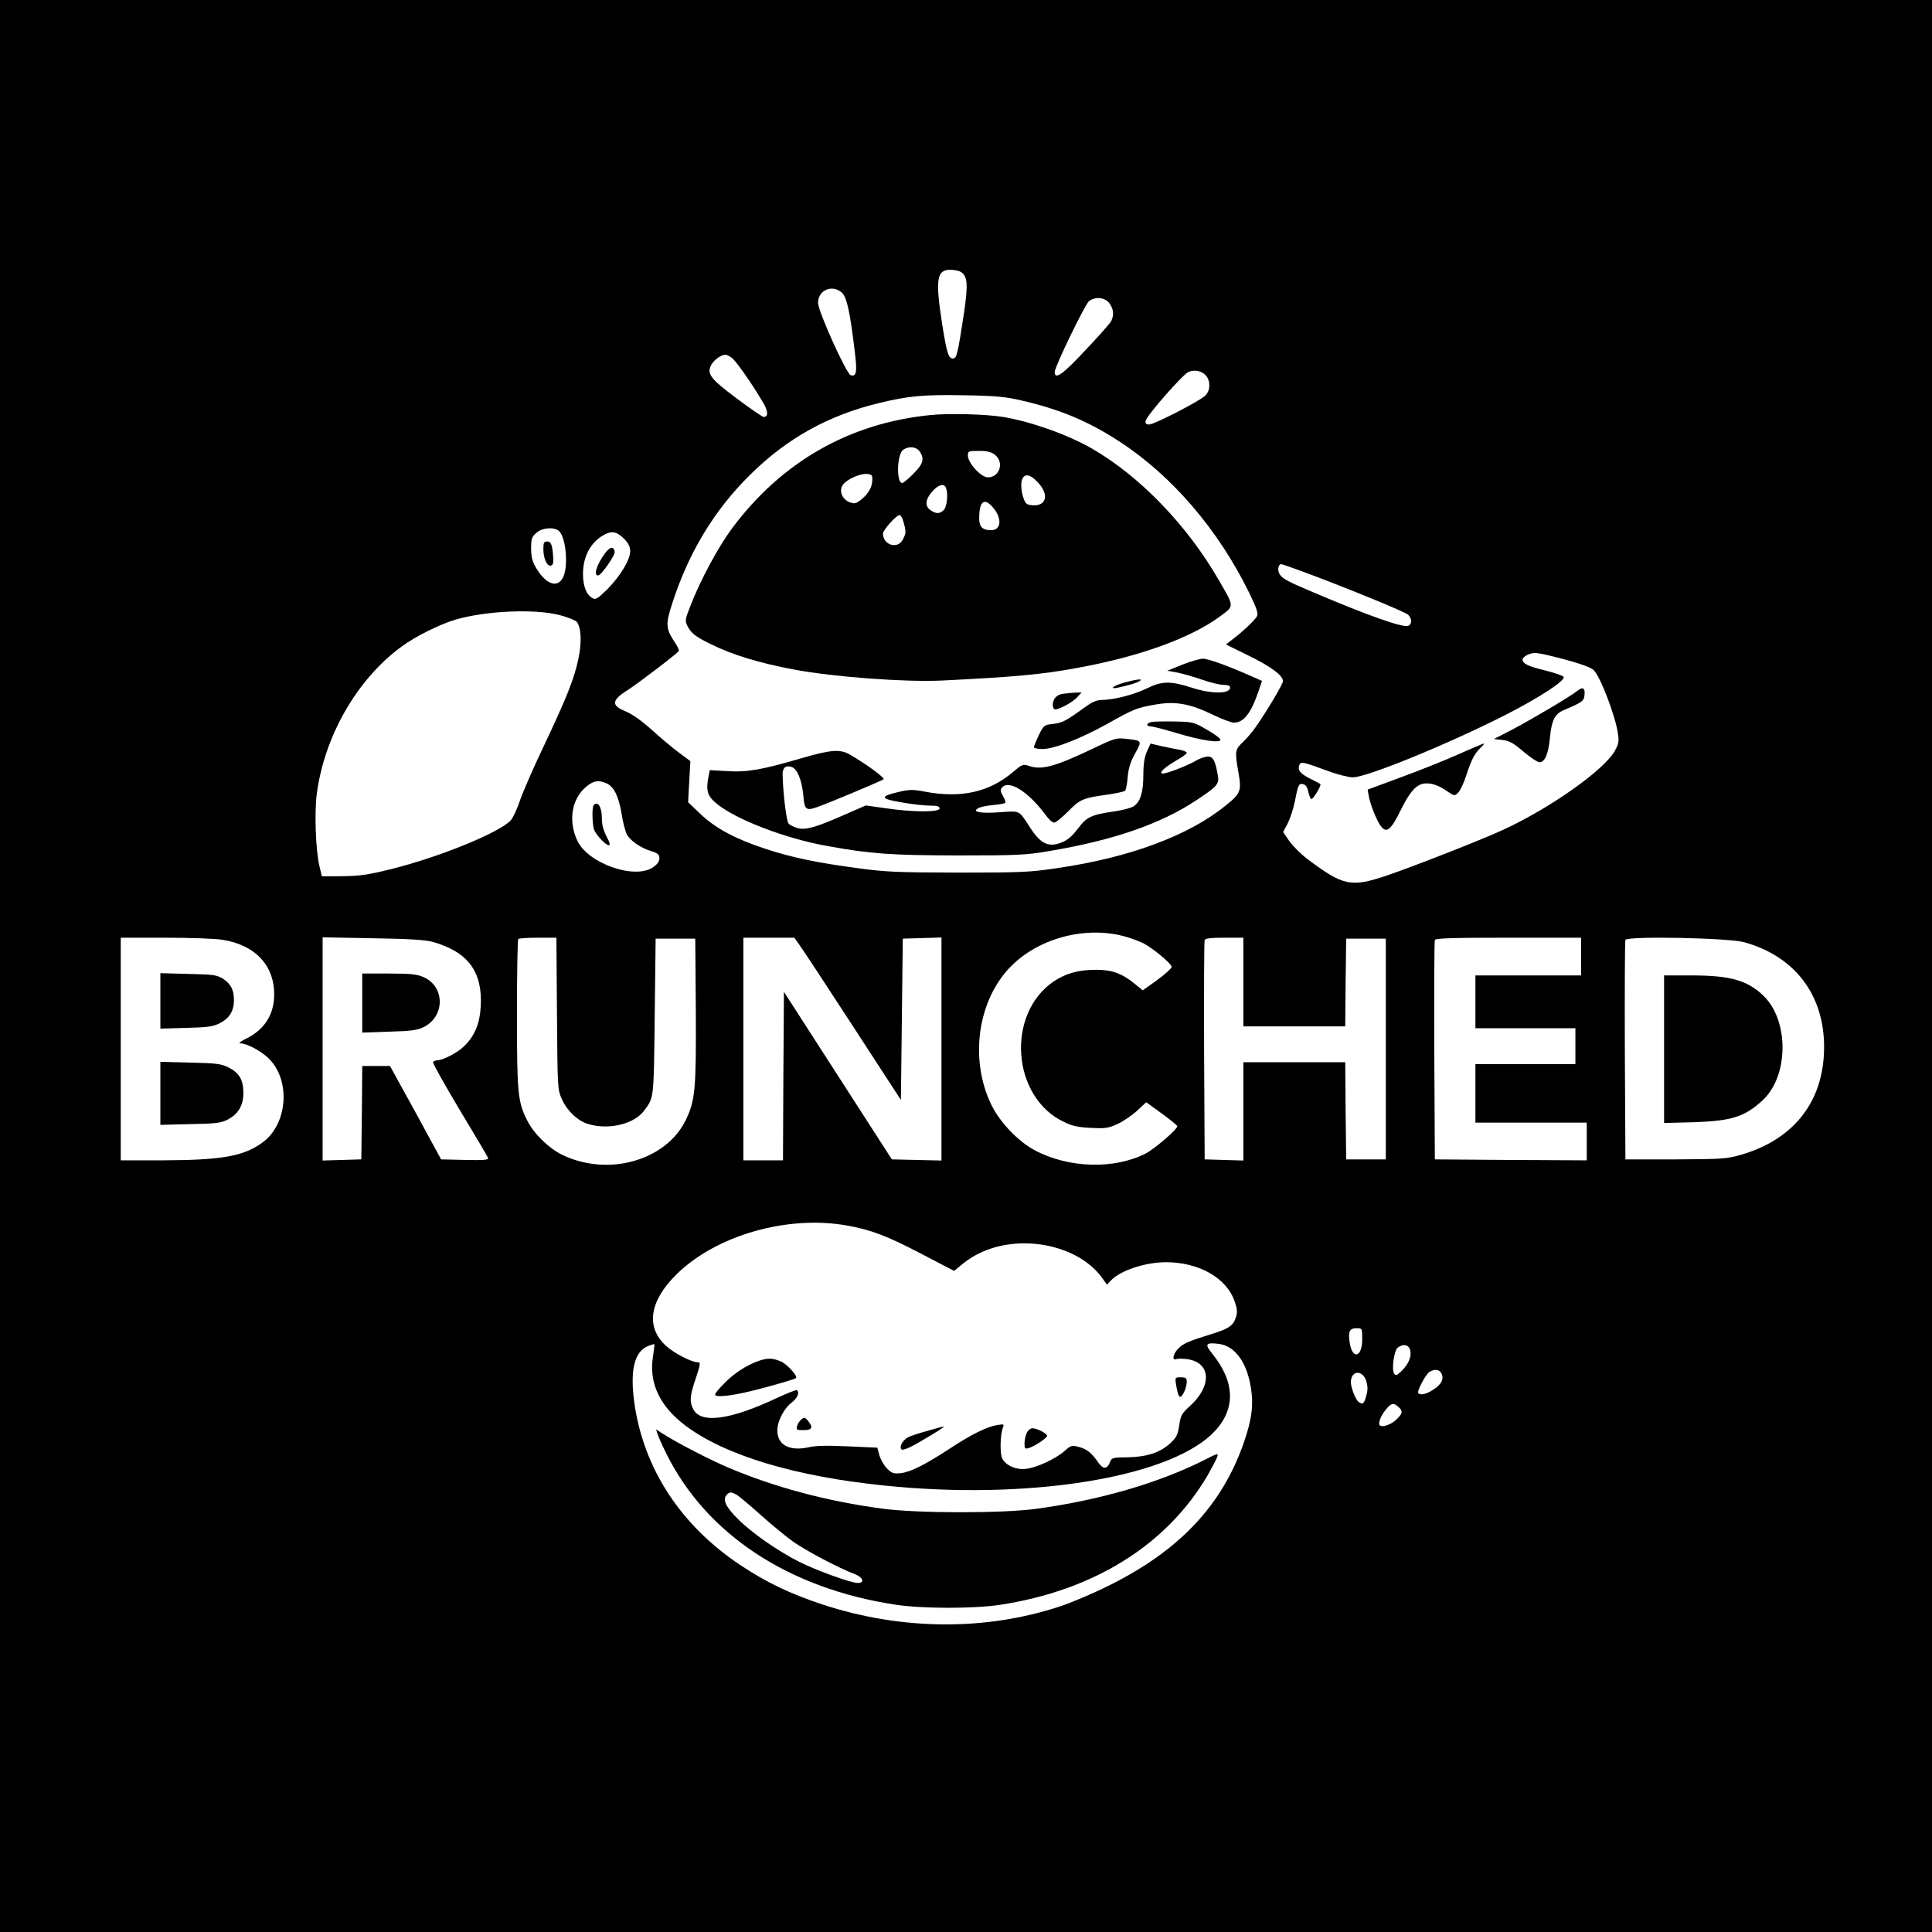 <?xml version="1.0" standalone="no"?>
<!DOCTYPE svg PUBLIC "-//W3C//DTD SVG 20010904//EN"
 "http://www.w3.org/TR/2001/REC-SVG-20010904/DTD/svg10.dtd">
<svg version="1.0" xmlns="http://www.w3.org/2000/svg"
 width="1024pt" height="1024pt" viewBox="0 0 1024 1024"
 preserveAspectRatio="xMidYMid meet">
<g transform="translate(0,1024) scale(0.1,-0.1)"
fill="#000000" stroke="none">
<path d="M0 5120 l0 -5120 5120 0 5120 0 0 5120 0 5120 -5120 0 -5120 0 0
-5120z m5090 3680 c38 -20 42 -64 20 -215 -35 -228 -39 -245 -60 -245 -23 0
-32 29 -56 180 -37 237 -30 290 42 290 19 0 44 -4 54 -10z m-627 -112 c26 -25
43 -105 68 -316 13 -105 8 -131 -23 -120 -23 9 -172 338 -172 382 -1 69 76
101 127 54z m1416 -54 c23 -30 27 -64 10 -97 -7 -12 -68 -82 -137 -154 -119
-128 -162 -158 -162 -115 0 28 159 355 181 375 32 26 83 22 108 -9z m-2001
-290 c22 -15 112 -144 166 -237 28 -46 29 -77 4 -77 -7 0 -71 44 -143 98 -142
106 -161 132 -134 180 14 25 52 52 74 52 6 0 21 -7 33 -16z m2515 -96 c24 -29
22 -80 -5 -105 -33 -31 -271 -153 -297 -153 -16 0 -22 5 -19 19 4 27 198 248
228 260 33 13 71 5 93 -21z m-973 -132 c199 -46 350 -110 510 -214 282 -183
528 -470 693 -808 39 -81 47 -106 39 -121 -12 -21 -77 -83 -131 -123 l-33 -26
118 -58 c119 -58 184 -106 184 -136 0 -15 -74 -141 -142 -240 -17 -25 -48 -62
-69 -82 -44 -42 -45 -48 -25 -163 17 -96 12 -111 -66 -173 -195 -160 -509
-277 -893 -333 -146 -22 -192 -24 -525 -24 -320 1 -385 3 -530 23 -225 30
-353 57 -493 103 -159 52 -265 109 -345 185 l-65 62 6 109 6 109 -62 46 c-34
25 -99 80 -144 121 -54 48 -102 82 -138 97 -77 31 -74 59 14 114 53 34 266
196 269 206 2 5 -8 26 -23 48 -46 70 -48 93 -13 201 87 271 222 495 413 684
197 195 417 317 689 382 154 37 231 44 451 40 168 -3 217 -8 305 -29z m-2459
-689 c35 -27 52 -168 28 -236 -25 -70 -89 -56 -144 33 -24 39 -29 60 -30 108
0 53 3 62 28 84 31 27 90 32 118 11z m345 -41 c25 -25 34 -43 34 -67 0 -47
-52 -132 -121 -202 -51 -50 -61 -57 -79 -47 -32 17 -50 64 -50 128 0 89 37
162 104 203 45 27 73 24 112 -15z m3611 -180 c228 -85 528 -208 546 -224 21
-19 22 -51 1 -59 -29 -11 -213 54 -509 180 -135 57 -162 72 -175 98 -10 19 -4
49 11 49 4 0 61 -20 126 -44z m-3951 -226 c43 -11 84 -28 91 -36 24 -32 27
-106 9 -194 -22 -106 -61 -205 -187 -471 -55 -115 -111 -245 -125 -287 -14
-42 -35 -87 -47 -100 -60 -65 -376 -194 -632 -258 -125 -31 -168 -37 -260 -38
l-109 -1 -13 55 c-20 83 -27 282 -14 383 41 307 213 606 448 779 73 54 205
120 288 144 163 47 417 58 551 24z m5231 -211 c139 -33 230 -62 249 -80 36
-33 118 -248 130 -341 6 -39 2 -54 -19 -91 -61 -103 -345 -303 -594 -417 -110
-51 -488 -199 -617 -242 -185 -62 -227 -53 -414 87 -37 28 -81 72 -99 98 l-32
47 25 48 c13 26 30 79 38 118 16 85 20 94 45 87 12 -3 21 -17 25 -39 4 -18 11
-36 16 -39 8 -5 56 73 48 80 -2 1 -26 14 -54 28 -53 27 -68 45 -57 73 7 19 24
15 150 -32 51 -19 111 -34 133 -34 75 0 505 176 810 331 176 90 315 180 308
201 -2 6 -46 21 -96 34 -92 22 -122 36 -122 59 0 13 36 33 62 34 10 1 39 -4
65 -10z m-4982 -681 c40 -18 64 -69 80 -163 7 -48 21 -97 29 -111 23 -34 71
-67 124 -84 39 -12 47 -19 47 -40 0 -16 -11 -31 -34 -47 -97 -66 -342 20 -400
139 -49 102 -33 217 39 282 42 38 71 44 115 24z m2756 -814 c30 -9 70 -24 90
-34 50 -26 149 -108 149 -125 0 -7 -34 -38 -76 -69 l-77 -55 -42 34 c-67 55
-120 75 -206 75 -92 0 -161 -19 -226 -63 -252 -174 -220 -612 55 -743 44 -22
76 -29 144 -32 76 -4 92 -2 142 21 30 14 77 46 103 70 l48 45 83 -60 c45 -33
82 -63 82 -67 0 -17 -120 -120 -168 -145 -167 -85 -408 -78 -587 17 -87 46
-184 147 -229 238 -120 243 -75 560 104 739 152 152 404 215 611 154z m-4792
-15 c177 -28 279 -140 274 -300 -3 -101 -54 -178 -150 -225 -30 -15 -41 -24
-28 -24 33 -1 100 -36 143 -74 124 -113 110 -351 -26 -451 -101 -74 -216 -94
-534 -95 l-218 0 0 590 0 590 238 0 c130 0 266 -5 301 -11z m1118 -12 c185
-54 261 -158 251 -341 -5 -92 -33 -159 -90 -213 -34 -33 -110 -72 -140 -73 -9
0 -19 -4 -23 -9 -3 -5 61 -119 141 -253 81 -134 149 -249 151 -256 4 -10 -22
-12 -122 -10 l-127 3 -135 248 -136 247 -73 0 -74 0 -2 -247 -3 -248 -102 -3
-103 -3 0 592 0 591 268 -5 c198 -3 280 -9 319 -20z m655 -379 c3 -400 3 -403
27 -456 28 -61 84 -114 140 -130 106 -32 241 0 293 69 55 73 53 57 58 499 l5
415 105 0 105 0 3 -383 c2 -418 -3 -475 -54 -580 -105 -214 -411 -300 -654
-183 -69 33 -150 112 -184 179 -52 102 -56 144 -56 568 0 215 3 394 7 397 3 4
50 7 104 7 l98 0 3 -402z m1285 364 c16 -21 143 -215 283 -430 l255 -392 5
428 5 427 103 3 102 3 0 -591 0 -591 -132 3 -131 3 -286 444 -286 444 -3 -447
-2 -446 -105 0 -105 0 0 590 0 590 135 0 135 0 27 -38z m2353 -197 l0 -235
270 0 270 0 2 233 3 232 105 0 105 0 0 -585 0 -585 -105 0 -105 0 -3 258 -2
257 -270 0 -270 0 0 -260 0 -261 -102 3 -103 3 -3 575 c-1 316 0 581 3 588 3
8 34 12 105 12 l100 0 0 -235z m1790 135 l0 -100 -280 0 -280 0 0 -140 0 -140
265 0 265 0 0 -95 0 -95 -265 0 -265 0 0 -155 0 -155 295 0 295 0 0 -100 0
-100 -402 2 -403 3 -3 575 c-1 316 0 581 3 588 3 9 91 12 390 12 l385 0 0
-100z m865 76 c281 -78 438 -299 422 -596 -14 -265 -172 -455 -444 -532 -71
-20 -100 -22 -343 -23 l-265 0 -3 575 c-1 316 0 581 3 588 8 22 548 11 630
-12z m-4759 -1501 c131 -23 215 -55 402 -153 l169 -88 39 32 c88 74 204 114
334 114 170 0 330 -71 410 -181 l27 -38 22 23 c49 52 182 96 291 96 176 0 324
-85 365 -211 13 -39 14 -56 5 -83 -14 -42 -38 -59 -126 -86 -122 -38 -152 -50
-178 -77 -29 -28 -36 -66 -11 -57 8 4 35 3 59 0 126 -19 131 -143 10 -251 -40
-36 -46 -47 -54 -100 -8 -52 -15 -65 -50 -97 -54 -48 -122 -70 -224 -72 -81
-1 -84 -2 -94 -28 -13 -35 -36 -36 -59 -2 -35 51 -61 73 -102 84 -40 11 -44
10 -79 -21 -47 -41 -145 -87 -202 -94 -53 -7 -108 16 -128 55 -13 26 -11 127
4 164 7 17 4 19 -30 13 -55 -9 -136 -49 -249 -123 -133 -87 -210 -126 -263
-132 -38 -4 -47 -1 -73 25 -16 16 -34 48 -40 70 l-11 40 -155 7 c-109 5 -172
4 -209 -5 -101 -22 -166 12 -166 89 0 49 35 117 76 148 31 24 43 52 28 66 -3
3 -51 -16 -107 -42 -246 -116 -402 -137 -442 -60 -21 40 -19 70 10 156 29 87
30 94 10 94 -29 0 -124 49 -163 85 -111 99 -91 238 53 380 210 207 585 315
901 260z m2734 -604 c0 -98 -54 -109 -67 -13 -8 56 1 72 37 72 30 0 30 0 30
-59z m-3759 -91 c-23 -139 36 -264 172 -366 210 -158 582 -270 1057 -318 747
-77 1478 37 1728 268 133 124 135 274 5 434 -39 48 -32 58 38 49 85 -11 148
-98 169 -232 15 -92 5 -168 -37 -290 -116 -334 -342 -574 -718 -760 -82 -41
-198 -90 -256 -109 -396 -131 -841 -127 -1257 9 -173 57 -301 118 -440 211
-313 209 -509 508 -559 853 -25 176 -2 275 70 306 18 7 33 12 35 10 2 -1 -2
-30 -7 -65z m4014 31 c7 -34 -11 -74 -50 -111 -22 -21 -28 -22 -36 -10 -14 22
0 122 19 137 31 23 60 16 67 -16z m164 -119 c16 -29 2 -59 -40 -86 -37 -25
-69 -33 -82 -20 -9 9 40 101 60 113 27 16 51 13 62 -7z m-397 -43 c8 -30 8
-48 -1 -79 -12 -41 -17 -45 -38 -32 -17 10 -43 76 -43 106 0 64 63 67 82 5z
m170 -136 c25 -22 23 -35 -10 -66 -35 -34 -92 -48 -92 -23 0 22 17 55 43 84
24 26 34 27 59 5z"/>
<path d="M4930 8040 c-428 -43 -786 -247 -1049 -599 -73 -98 -166 -270 -220
-408 -30 -76 -31 -83 -18 -110 21 -40 43 -57 122 -96 117 -58 258 -101 445
-136 208 -39 584 -67 781 -58 387 19 528 32 714 66 332 60 604 158 763 275 74
55 75 48 -5 186 -169 295 -422 557 -678 704 -130 74 -323 142 -468 166 -91 15
-290 20 -387 10z m-56 -192 c27 -39 20 -67 -33 -119 -26 -27 -53 -49 -59 -49
-32 0 -28 151 4 175 29 22 70 18 88 -7z m400 -19 c50 -40 24 -120 -39 -119
-36 1 -105 76 -105 116 0 23 3 24 59 24 44 0 65 -5 85 -21z m-651 -138 c-1
-37 -25 -74 -65 -104 -23 -17 -31 -18 -57 -8 -39 17 -55 60 -34 91 21 29 90
61 128 58 27 -3 30 -6 28 -37z m881 -11 c58 -64 41 -124 -32 -118 -32 3 -37 7
-50 46 -8 26 -11 57 -8 78 10 48 43 46 90 -6z m-490 -26 c12 -31 6 -97 -11
-116 -20 -22 -42 -23 -71 -2 -31 21 -28 57 9 99 33 37 63 45 73 19z m250 -105
c48 -56 43 -119 -10 -119 -47 0 -64 17 -64 63 0 92 27 112 74 56z m-475 -76
c14 -50 14 -59 -4 -93 -27 -53 -105 -29 -105 32 0 19 71 98 88 98 6 0 16 -17
21 -37z"/>
<path d="M6266 6717 l-79 -32 54 -10 c30 -6 89 -23 132 -38 42 -15 93 -27 112
-27 23 0 35 -5 35 -14 0 -35 -100 -35 -206 0 -109 35 -156 35 -236 -5 -68 -33
-177 -61 -239 -61 -27 0 -52 -11 -95 -43 -96 -69 -113 -78 -163 -84 -46 -5
-49 -7 -75 -59 -14 -30 -26 -59 -26 -64 0 -6 20 -10 45 -10 62 0 200 54 343
133 141 79 155 85 257 103 105 18 180 5 299 -52 49 -24 101 -44 116 -44 52 0
90 48 131 168 l18 53 -52 23 c-130 58 -237 96 -263 95 -16 -1 -65 -15 -108
-32z"/>
<path d="M5958 6622 c-58 -16 -83 -38 -30 -26 64 14 98 25 112 34 22 14 -12
11 -82 -8z"/>
<path d="M5635 6563 c-35 -5 -55 -27 -55 -60 0 -13 6 -23 13 -23 24 1 92 38
116 64 l24 26 -34 -1 c-19 -1 -47 -4 -64 -6z"/>
<path d="M6103 6413 c-28 -5 -30 -23 -4 -23 11 0 72 -16 136 -35 135 -41 240
-56 233 -34 -3 8 -36 32 -74 53 -66 39 -73 40 -169 42 -55 1 -110 0 -122 -3z"/>
<path d="M5790 6271 c-200 -95 -270 -114 -338 -90 -30 10 -35 8 -84 -34 -126
-106 -275 -139 -466 -103 -63 12 -82 12 -137 -1 -104 -24 -101 -37 15 -56 54
-10 122 -17 150 -17 38 0 50 -4 50 -15 0 -21 -144 -20 -285 1 l-106 15 -112
-49 c-152 -67 -207 -83 -250 -71 -19 5 -41 16 -48 25 -11 13 -29 162 -31 257
-1 36 14 51 45 43 32 -8 57 -69 65 -154 6 -74 14 -81 75 -59 75 27 342 139
350 147 8 7 -87 77 -174 128 -55 33 -100 30 -262 -17 -209 -61 -286 -75 -393
-68 l-92 5 -6 -30 c-15 -77 -8 -104 37 -143 98 -85 366 -189 592 -229 231 -42
334 -49 690 -50 321 0 361 2 485 23 340 57 592 144 780 269 111 73 123 87 115
131 -14 80 -25 101 -53 101 -15 0 -43 -10 -62 -21 -41 -25 -153 -69 -177 -69
-26 0 10 34 73 70 30 17 54 34 54 40 0 5 -17 12 -37 16 -21 3 -64 12 -96 19
l-59 14 -19 -42 c-13 -30 -19 -65 -19 -125 0 -92 -16 -142 -52 -166 -13 -8
-57 -20 -98 -26 -129 -19 -149 -29 -197 -92 -32 -42 -55 -61 -88 -74 -68 -26
-108 -7 -163 76 -64 99 -52 92 -162 85 -103 -8 -153 2 -114 22 10 6 45 13 78
16 32 3 61 8 64 12 3 3 -2 19 -12 36 -14 24 -15 33 -6 44 37 45 141 -21 234
-147 15 -21 34 -38 43 -38 9 0 42 27 74 59 63 65 80 72 214 90 44 7 83 15 88
20 5 5 11 37 14 72 4 47 14 80 39 125 38 69 39 68 -47 78 -51 6 -61 4 -179
-53z"/>
<path d="M2880 7330 c0 -50 19 -92 39 -88 12 3 15 14 13 43 -4 67 -11 85 -32
85 -17 0 -20 -7 -20 -40z"/>
<path d="M3207 7308 c-44 -60 -63 -118 -37 -118 16 0 92 108 88 126 -5 30 -25
26 -51 -8z"/>
<path d="M8361 6579 c-35 -29 -233 -146 -344 -205 l-99 -51 45 -5 c37 -4 58
-16 112 -62 36 -31 75 -56 85 -56 28 0 47 44 55 130 9 93 26 126 73 146 96 41
107 48 110 78 5 39 -8 48 -37 25z"/>
<path d="M7725 6240 c-71 -32 -208 -86 -303 -121 l-173 -64 5 -30 c6 -43 43
-136 65 -164 30 -39 53 -21 104 83 58 117 94 150 153 143 24 -2 61 -17 87 -36
46 -31 47 -31 65 -13 11 11 30 50 42 88 29 89 46 121 77 150 14 13 22 24 17
23 -5 -1 -67 -27 -139 -59z"/>
<path d="M3147 5973 c-11 -11 -8 -113 4 -136 17 -32 61 -77 76 -77 8 0 5 15
-12 46 -17 33 -25 63 -25 98 0 58 -21 92 -43 69z"/>
<path d="M850 4935 l0 -147 138 4 c117 3 143 7 179 26 50 26 73 65 73 121 0
55 -17 87 -59 114 -32 20 -52 22 -183 25 l-148 4 0 -147z"/>
<path d="M850 4445 l0 -167 158 4 c133 2 163 6 197 23 57 29 85 75 85 142 0
70 -22 107 -80 136 -39 19 -65 22 -202 25 l-158 4 0 -167z"/>
<path d="M1920 4924 l0 -157 143 5 c115 3 150 8 182 24 113 55 115 213 2 264
-35 16 -66 20 -184 20 l-143 0 0 -156z"/>
<path d="M8820 4679 l0 -391 158 4 c202 7 270 29 365 117 137 127 140 417 7
550 -85 84 -177 111 -382 111 l-148 0 0 -391z"/>
<path d="M4018 3026 c-61 -22 -131 -67 -180 -119 -27 -26 -48 -53 -48 -58 0
-17 82 -9 203 21 117 30 218 59 226 66 11 10 -49 76 -82 89 -45 18 -70 18
-119 1z"/>
<path d="M6234 2898 c11 -67 21 -77 40 -40 9 17 16 42 16 57 0 21 -4 25 -31
25 -31 0 -32 0 -25 -42z"/>
<path d="M4249 2718 c-10 -7 -20 -23 -24 -35 -6 -21 -3 -23 34 -23 46 0 52 14
24 49 -15 19 -21 20 -34 9z"/>
<path d="M4915 2656 c-44 -12 -90 -27 -102 -34 -30 -16 -48 -51 -35 -64 7 -7
42 7 109 47 87 50 126 77 113 74 -3 0 -41 -10 -85 -23z"/>
<path d="M5442 2645 c-7 -14 -12 -40 -12 -56 0 -27 3 -30 23 -24 31 10 97 53
97 65 0 12 -54 40 -78 40 -10 0 -24 -11 -30 -25z"/>
<path d="M3485 2640 c4 -14 25 -61 47 -105 212 -427 647 -714 1213 -800 145
-22 414 -22 555 -1 498 76 885 318 1101 687 21 37 43 79 49 93 9 26 9 26 -70
-14 -241 -121 -555 -212 -887 -257 -182 -25 -636 -24 -818 1 -296 40 -568 113
-814 217 -104 44 -281 136 -356 185 l-28 18 8 -24z m418 -322 c12 -6 69 -54
127 -106 58 -52 137 -117 175 -144 69 -48 238 -138 323 -170 47 -18 58 -48 18
-48 -36 0 -218 66 -310 112 -111 56 -247 150 -322 224 -66 65 -85 104 -64 129
15 18 24 19 53 3z"/>
</g>
</svg>
